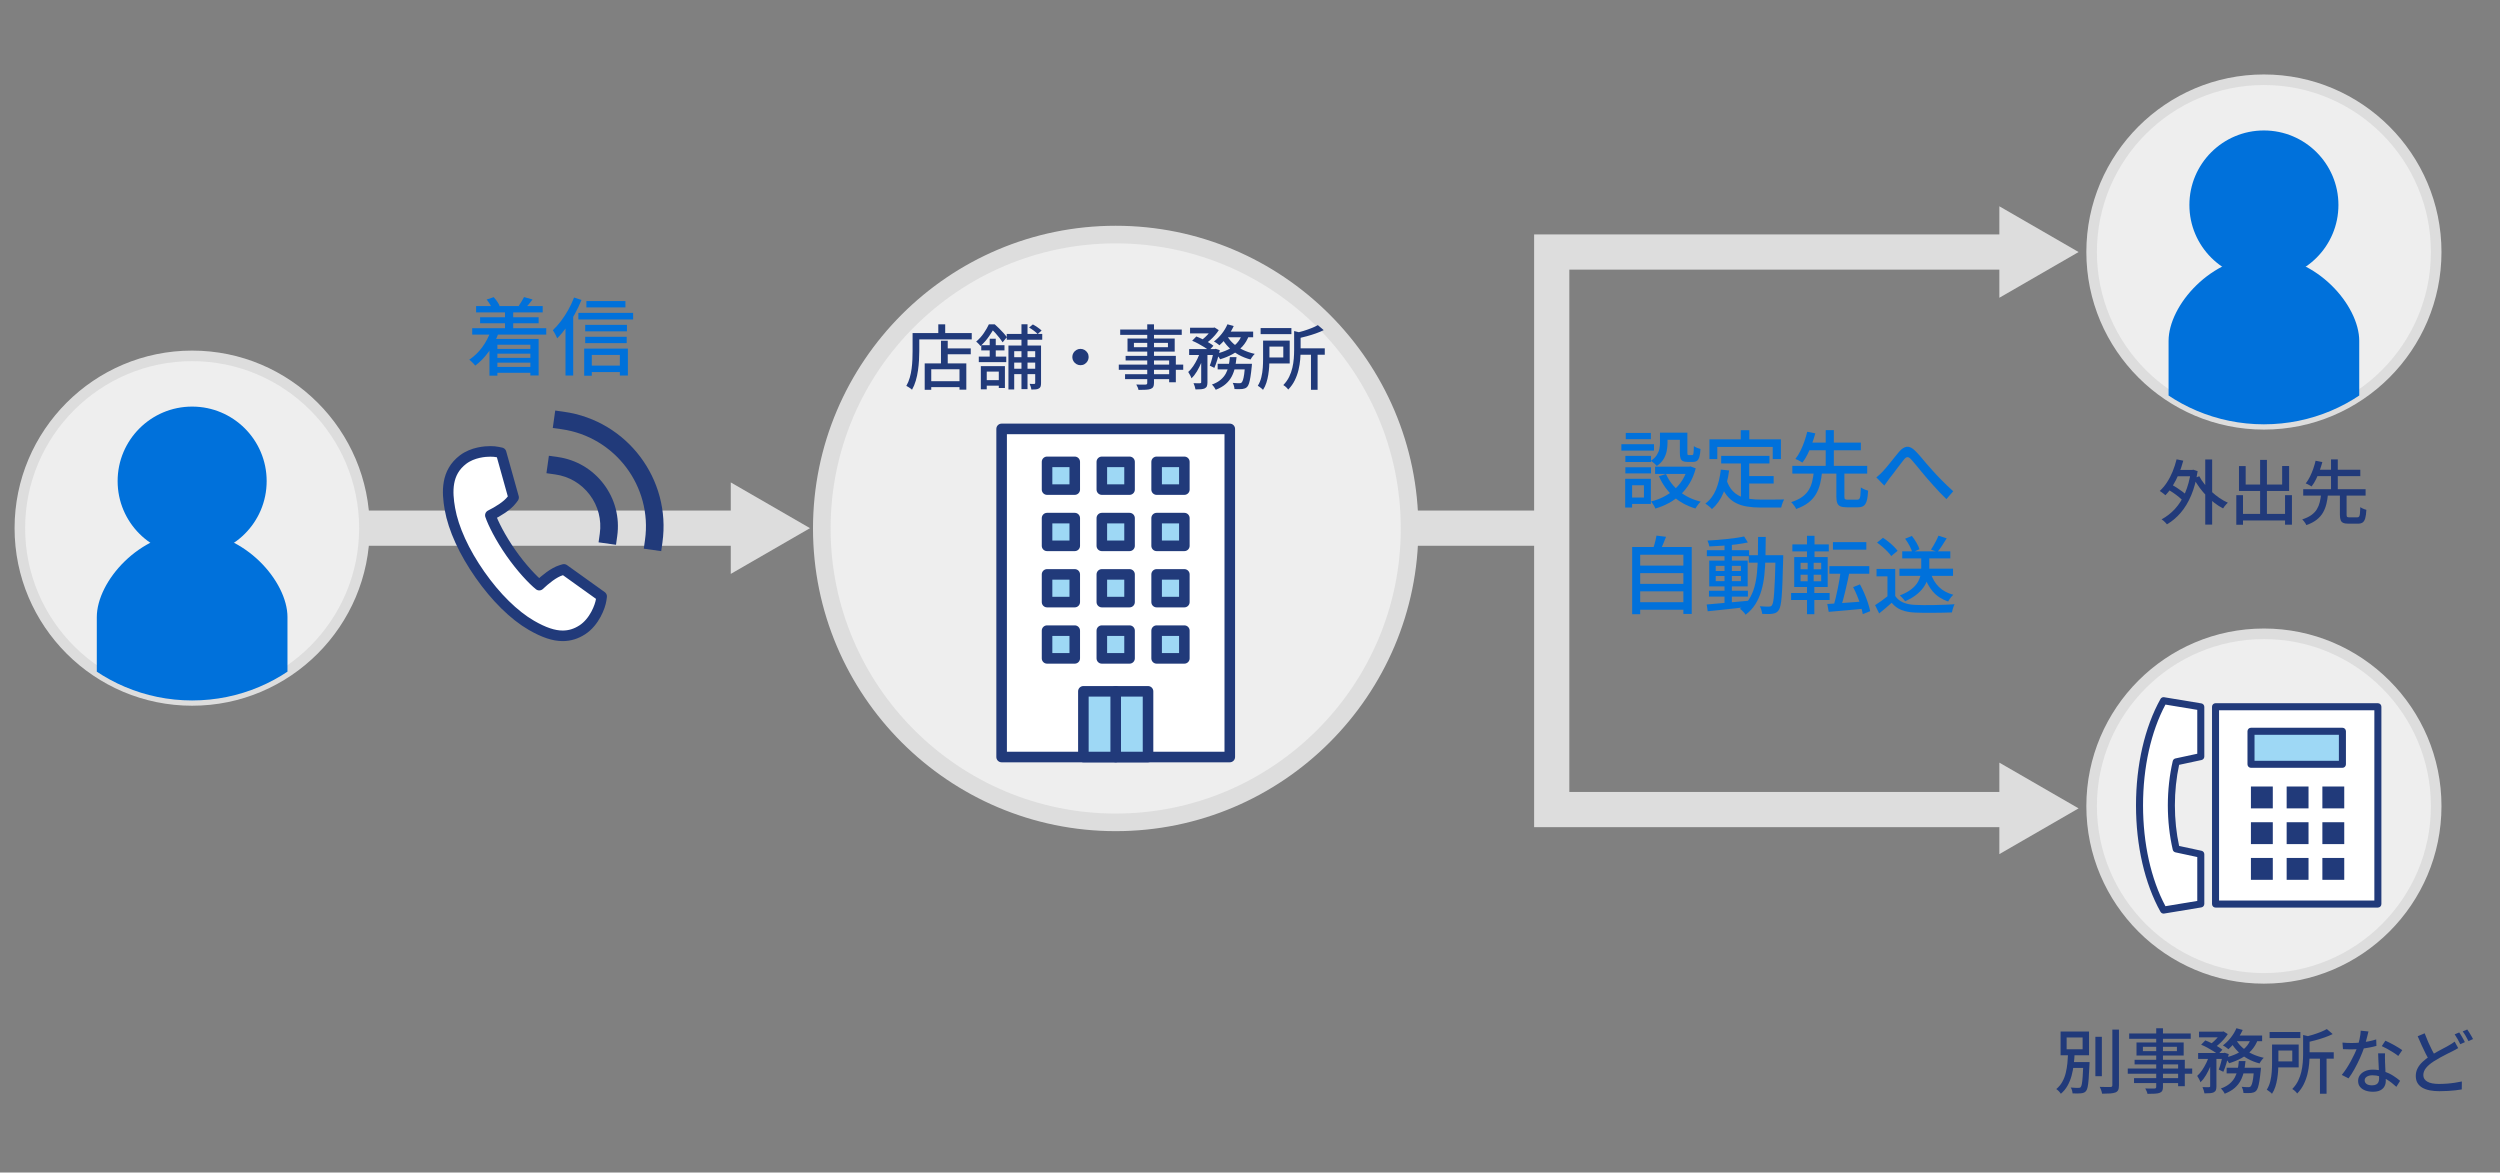 <?xml version="1.0" encoding="UTF-8"?>
<svg id="_レイヤー_1" data-name="レイヤー_1" xmlns="http://www.w3.org/2000/svg" width="710" height="333.002" version="1.1" xmlns:xlink="http://www.w3.org/1999/xlink" viewBox="0 0 710 333.002">
  <rect x="0" y="0" width="710" height="333.002" fill="#808080" stroke="none"/>
  <!-- Generator: Adobe Illustrator 29.7.1, SVG Export Plug-In . SVG Version: 2.1.1 Build 8)  -->
  <defs>
    <style>
      .st0 {
        fill: #eee;
      }

      .st1 {
        fill: #fff;
      }

      .st2, .st3 {
        fill: none;
      }

      .st4 {
        fill: #9ed8f5;
      }

      .st5 {
        fill: #ddd;
      }

      .st6 {
        fill: #0071db;
      }

      .st7 {
        clip-path: url(#clippath-1);
      }

      .st8 {
        fill: #213a7a;
      }

      .st3 {
        stroke: #213a7a;
        stroke-linecap: round;
        stroke-linejoin: round;
        stroke-width: 3px;
      }

      .st9 {
        clip-path: url(#clippath);
      }

      .st10 {
        fill: #213a7a;
      }

      .st11 {
        fill: #1c1d1d;
      }
    </style>
    <clipPath id="clippath">
      <circle class="st2" cx="54.569" cy="149.997" r="48.929"/>
    </clipPath>
    <clipPath id="clippath-1">
      <circle class="st2" cx="642.951" cy="71.576" r="48.929"/>
    </clipPath>
  </defs>
  <rect class="st5" x="356.863" y="144.997" width="83.83" height="10"/>
  <rect class="st5" x="53.703" y="144.997" width="163.837" height="10"/>
  <polygon class="st5" points="571.503 234.915 435.692 234.915 435.692 66.576 575.317 66.576 575.317 76.576 445.692 76.576 445.692 224.915 571.503 224.915 571.503 234.915"/>
  <g>
    <path class="st6" d="M460.471,126.146h9.264v1.824h-9.264v-1.824ZM461.551,135.986h1.968v8.16h-1.968v-8.16ZM461.599,129.458h7.296v1.752h-7.296v-1.752ZM461.599,132.698h7.296v1.752h-7.296v-1.752ZM461.719,122.954h7.128v1.776h-7.128v-1.776ZM462.654,135.986h6.192v7.128h-6.192v-1.824h4.225v-3.48h-4.225v-1.824ZM471.439,122.882h2.136v2.928c0,.72-.076,1.476-.228,2.268-.152.792-.448,1.556-.888,2.292-.44.736-1.085,1.392-1.933,1.968-.096-.144-.248-.312-.456-.504s-.424-.38-.647-.564c-.225-.184-.416-.316-.576-.396.752-.512,1.312-1.056,1.68-1.632.368-.576.612-1.16.732-1.752.12-.591.18-1.167.18-1.728v-2.88ZM479.286,132.53h.433l.384-.072,1.488.552c-.416,1.584-.992,2.997-1.729,4.236-.735,1.24-1.604,2.324-2.604,3.252-1,.928-2.101,1.716-3.3,2.364-1.2.648-2.48,1.172-3.841,1.572-.063-.208-.168-.436-.312-.684s-.296-.492-.456-.732c-.16-.24-.312-.44-.456-.6,1.232-.304,2.4-.732,3.504-1.284,1.104-.552,2.112-1.224,3.024-2.016s1.695-1.708,2.352-2.748,1.16-2.2,1.512-3.48v-.36ZM470.047,132.53h10.128v2.064h-10.128v-2.064ZM473.143,134.618c.832,1.904,2.096,3.544,3.792,4.92,1.695,1.376,3.712,2.352,6.048,2.928-.16.144-.336.336-.527.576-.192.24-.372.48-.54.72-.168.24-.309.456-.421.648-2.432-.72-4.516-1.86-6.252-3.42-1.735-1.56-3.107-3.476-4.115-5.748l2.016-.624ZM472.303,122.882h5.904v2.016h-5.904v-2.016ZM477.079,122.882h2.136v5.688c0,.288.023.472.071.552.049.08.16.12.337.12h.936c.128,0,.224-.056.288-.168.063-.111.111-.352.144-.72.032-.368.057-.92.072-1.656.208.176.5.336.876.48.376.144.708.256.996.336-.048.96-.152,1.708-.312,2.244-.16.537-.385.908-.673,1.116-.287.208-.672.312-1.151.312h-1.561c-.544,0-.976-.076-1.296-.228-.32-.152-.544-.416-.672-.792s-.191-.9-.191-1.572v-5.712Z"/>
    <path class="st6" d="M488.719,133.37l2.352.24c-.32,2.432-.872,4.572-1.655,6.42-.784,1.848-1.856,3.364-3.217,4.548-.111-.144-.284-.316-.516-.516-.232-.2-.472-.396-.72-.588-.248-.192-.46-.344-.637-.456,1.328-.992,2.332-2.316,3.013-3.972.68-1.656,1.14-3.548,1.38-5.676ZM485.479,124.778h20.304v5.592h-2.327v-3.432h-15.744v3.432h-2.232v-5.592ZM490.375,136.418c.399,1.168.92,2.116,1.56,2.844s1.38,1.28,2.22,1.656,1.765.632,2.772.768c1.008.136,2.088.204,3.24.204h2.363c.521,0,1.048-.004,1.584-.012.536-.008,1.032-.012,1.488-.012s.82-.008,1.092-.024c-.112.176-.224.404-.336.684s-.212.564-.3.852-.156.544-.204.768h-5.808c-1.408,0-2.704-.096-3.889-.288-1.184-.192-2.256-.536-3.216-1.032-.96-.496-1.808-1.208-2.544-2.136-.736-.928-1.36-2.128-1.872-3.6l1.849-.672ZM488.815,129.458h13.704v2.16h-13.704v-2.16ZM494.383,122.186h2.424v4.08h-2.424v-4.08ZM494.431,130.658h2.352v11.904l-2.352-.312v-11.592ZM495.631,135.194h8.088v2.136h-8.088v-2.136Z"/>
    <path class="st6" d="M515.118,133.994h2.353c-.112,1.184-.296,2.304-.552,3.36-.257,1.056-.645,2.036-1.164,2.94-.521.904-1.232,1.712-2.137,2.424-.903.712-2.075,1.324-3.516,1.836-.08-.208-.2-.429-.36-.66-.16-.232-.332-.468-.516-.708-.184-.24-.364-.432-.54-.576,1.296-.416,2.344-.916,3.145-1.5.8-.584,1.419-1.244,1.859-1.98.44-.736.764-1.532.973-2.388.207-.856.359-1.772.455-2.748ZM509.023,132.314h21.264v2.184h-21.264v-2.184ZM513.247,122.618l2.304.456c-.256.928-.564,1.896-.924,2.904-.36,1.008-.769,1.984-1.225,2.928-.456.944-.964,1.769-1.523,2.472-.177-.112-.385-.236-.624-.372-.24-.136-.48-.264-.721-.384-.239-.12-.455-.212-.647-.276.544-.688,1.032-1.472,1.464-2.352s.808-1.788,1.128-2.724.576-1.82.769-2.652ZM512.983,125.69h15.504v2.184h-15.504v-2.184ZM518.503,122.162h2.304v10.824h-2.304v-10.824ZM521.526,133.946h2.28v7.08c0,.384.06.628.18.732.12.104.396.156.828.156h2.616c.271,0,.479-.084.624-.252.144-.168.244-.496.3-.984.056-.488.1-1.236.132-2.244.16.128.364.252.612.372.248.12.504.228.768.324.265.096.492.168.685.216-.064,1.248-.196,2.212-.396,2.892-.2.68-.496,1.156-.888,1.428-.393.272-.94.408-1.644.408h-3.12c-.801,0-1.412-.092-1.836-.276-.425-.184-.721-.5-.889-.948s-.252-1.056-.252-1.824v-7.08Z"/>
    <path class="st6" d="M532.879,135.578c.319-.256.624-.516.912-.78.288-.264.6-.572.936-.924.304-.32.645-.704,1.021-1.152.375-.448.771-.932,1.188-1.452s.828-1.036,1.236-1.548.796-.984,1.164-1.416c.752-.88,1.491-1.356,2.22-1.428.728-.072,1.508.308,2.34,1.14.512.496,1.048,1.076,1.608,1.74.56.664,1.119,1.329,1.68,1.992.561.664,1.088,1.26,1.584,1.788.368.416.78.868,1.236,1.356.456.488.943.992,1.464,1.512.52.521,1.052,1.044,1.596,1.572s1.096,1.04,1.656,1.536l-1.944,2.232c-.592-.56-1.212-1.18-1.859-1.86-.648-.68-1.28-1.372-1.896-2.076s-1.196-1.36-1.74-1.968c-.512-.592-1.04-1.22-1.584-1.884-.544-.664-1.063-1.296-1.56-1.896s-.936-1.116-1.32-1.548c-.304-.336-.572-.548-.804-.636-.232-.088-.452-.072-.66.048-.208.12-.44.34-.695.66-.257.336-.561.729-.912,1.176-.353.448-.717.924-1.093,1.428s-.74.988-1.092,1.452c-.352.464-.672.872-.96,1.224-.256.352-.512.712-.768,1.08-.257.369-.488.688-.696.96l-2.256-2.328Z"/>
    <path class="st6" d="M463.531,155.354h16.92v19.008h-2.376v-16.824h-12.265v16.896h-2.279v-19.08ZM465.067,160.634h13.561v2.136h-13.561v-2.136ZM465.067,165.818h13.561v2.112h-13.561v-2.112ZM465.067,171.026h13.561v2.137h-13.561v-2.137ZM470.442,152.114l2.713.336c-.288.736-.585,1.472-.889,2.208s-.592,1.376-.864,1.92l-2.04-.384c.145-.399.284-.836.421-1.308.136-.472.264-.952.384-1.44.12-.488.212-.932.275-1.332Z"/>
    <path class="st6" d="M484.699,171.674c.976-.096,2.107-.196,3.396-.3,1.288-.104,2.652-.225,4.092-.36,1.44-.136,2.872-.268,4.296-.396l.024,1.728c-1.36.16-2.732.315-4.116.468s-2.708.296-3.972.433c-1.265.136-2.408.252-3.433.348l-.287-1.92ZM484.747,156.266h12v1.704h-12v-1.704ZM495.331,152.354l1.056,1.704c-.976.208-2.084.392-3.324.552-1.24.16-2.52.284-3.84.372-1.32.088-2.58.156-3.78.204-.032-.24-.1-.52-.203-.84-.104-.32-.213-.592-.324-.816.896-.048,1.819-.111,2.771-.192.952-.08,1.893-.168,2.82-.264.928-.096,1.804-.204,2.628-.324s1.556-.252,2.196-.396ZM485.347,167.762h11.064v1.68h-11.064v-1.68ZM485.419,159.218h10.92v7.32h-10.92v-7.32ZM487.267,160.706v1.464h7.152v-1.464h-7.152ZM487.267,163.586v1.464h7.152v-1.464h-7.152ZM489.763,154.298h2.088v17.472h-2.088v-17.472ZM499.291,152.498h2.184c-.016,1.968-.044,3.856-.084,5.664s-.144,3.516-.312,5.124c-.168,1.608-.456,3.108-.864,4.5-.408,1.392-.969,2.655-1.68,3.792-.713,1.136-1.637,2.136-2.772,3-.112-.177-.26-.372-.444-.589-.184-.216-.38-.42-.588-.611-.208-.192-.407-.345-.6-.456,1.071-.784,1.936-1.692,2.592-2.725.656-1.031,1.164-2.184,1.524-3.456.359-1.272.607-2.656.744-4.152.136-1.496.22-3.084.252-4.764.031-1.68.048-3.456.048-5.328ZM496.65,157.682h8.496v2.112h-8.496v-2.112ZM504.259,157.682h2.184c0,.288-.004.512-.012.672-.008.16-.012.296-.012.408-.064,2.496-.128,4.612-.192,6.348-.063,1.736-.14,3.156-.228,4.261-.088,1.104-.2,1.96-.336,2.567-.137.608-.301,1.048-.492,1.32-.24.352-.5.6-.78.744-.28.144-.604.24-.972.288-.353.063-.792.096-1.32.096s-1.072-.017-1.632-.048c-.032-.305-.108-.664-.228-1.08-.12-.416-.269-.776-.444-1.08.56.048,1.071.076,1.536.084.464.008.815.012,1.056.012.192,0,.352-.023.48-.071.128-.049.247-.152.359-.312.145-.176.268-.544.372-1.104.104-.561.192-1.372.264-2.437.072-1.063.145-2.428.217-4.092.071-1.664.132-3.688.18-6.072v-.504Z"/>
    <path class="st6" d="M508.675,168.411h10.944v1.991h-10.944v-1.991ZM509.035,154.61h10.344v1.992h-10.344v-1.992ZM509.563,158.21h9.504v8.496h-9.504v-8.496ZM511.362,159.842v1.824h5.856v-1.824h-5.856ZM511.362,163.226v1.848h5.856v-1.848h-5.856ZM513.187,152.162h2.137v6.816h-2.137v-6.816ZM513.379,158.954h1.704v6.864h.191v8.616h-2.088v-8.616h.192v-6.864ZM518.947,171.53c.879-.048,1.899-.111,3.06-.191s2.392-.168,3.696-.265c1.304-.096,2.611-.191,3.924-.287l.023,2.04c-1.216.127-2.439.247-3.672.359s-2.412.216-3.54.312c-1.128.096-2.156.184-3.084.264l-.407-2.232ZM519.547,160.778h11.328v2.16h-11.328v-2.16ZM520.555,153.962h9.48v2.136h-9.48v-2.136ZM522.787,161.954l2.472.456c-.16.832-.34,1.696-.54,2.592-.2.896-.404,1.788-.612,2.676-.208.888-.42,1.732-.636,2.532s-.428,1.52-.636,2.16l-2.04-.48c.191-.64.384-1.376.576-2.208.191-.832.38-1.695.563-2.592.184-.896.352-1.784.504-2.664.152-.879.268-1.704.349-2.472ZM526.291,166.73l1.943-.768c.433.8.844,1.653,1.236,2.556.392.904.732,1.797,1.021,2.676.287.881.504,1.672.647,2.376l-2.112.841c-.111-.705-.304-1.5-.575-2.389-.272-.888-.597-1.792-.973-2.712s-.771-1.779-1.188-2.58Z"/>
    <path class="st6" d="M538.243,169.25c.543.832,1.3,1.452,2.268,1.859.968.408,2.116.637,3.444.685.688.032,1.504.052,2.447.06.944.009,1.944,0,3-.023,1.057-.024,2.08-.052,3.072-.084s1.864-.08,2.616-.145c-.096.177-.192.404-.288.685-.096.279-.184.563-.264.852s-.145.552-.192.792c-.688.032-1.484.056-2.388.072-.904.016-1.84.027-2.809.036-.968.008-1.907.008-2.819,0-.912-.009-1.713-.028-2.4-.061-1.521-.063-2.82-.308-3.899-.731-1.08-.425-2.013-1.108-2.797-2.053-.544.496-1.107.992-1.691,1.488s-1.204,1.008-1.86,1.536l-1.151-2.352c.56-.353,1.163-.76,1.812-1.225.648-.464,1.26-.928,1.836-1.392h2.064ZM538.243,161.57v8.664h-2.208v-6.552h-3.097v-2.112h5.305ZM533.083,154.106l1.68-1.368c.512.32,1.036.696,1.572,1.128.536.432,1.032.872,1.488,1.32.455.448.819.864,1.092,1.248l-1.8,1.488c-.257-.384-.604-.804-1.045-1.26-.439-.456-.92-.908-1.439-1.356-.521-.448-1.036-.848-1.548-1.2ZM539.442,161.498h15.217v2.04h-15.217v-2.04ZM545.635,157.538h2.28v3.72c0,.752-.084,1.548-.252,2.388s-.492,1.68-.973,2.52c-.479.84-1.172,1.653-2.075,2.436-.904.784-2.093,1.504-3.564,2.16-.096-.16-.232-.34-.408-.54s-.359-.404-.552-.612c-.192-.207-.376-.375-.552-.504,1.407-.544,2.523-1.147,3.348-1.812s1.432-1.353,1.824-2.064c.392-.712.644-1.408.756-2.088.111-.68.168-1.316.168-1.908v-3.696ZM540.234,156.578h13.656v2.016h-13.656v-2.016ZM541.051,153.002l1.92-.792c.464.576.9,1.216,1.308,1.92.408.704.692,1.32.853,1.848l-2.04.912c-.144-.544-.408-1.18-.792-1.908-.384-.728-.8-1.388-1.248-1.98ZM548.371,162.89c.479,1.52,1.243,2.792,2.292,3.816,1.048,1.024,2.403,1.76,4.067,2.208-.176.16-.355.352-.54.575-.184.225-.355.453-.516.685-.16.232-.296.452-.408.66-1.775-.608-3.216-1.544-4.319-2.809-1.104-1.264-1.937-2.84-2.496-4.728l1.92-.408ZM550.531,152.138l2.327.744c-.416.688-.855,1.384-1.319,2.088-.465.705-.896,1.296-1.296,1.776l-1.849-.648c.24-.368.496-.78.769-1.236.271-.456.527-.924.768-1.404s.44-.92.601-1.32Z"/>
  </g>
  <g>
    <path class="st8" d="M587.345,299.135h1.859c-.053,1.054-.143,2.12-.27,3.2s-.327,2.127-.6,3.14c-.273,1.014-.654,1.96-1.141,2.84s-1.123,1.653-1.91,2.32c-.146-.24-.343-.487-.59-.74s-.483-.453-.71-.6c.707-.587,1.276-1.271,1.71-2.05.434-.78.76-1.623.98-2.53.22-.906.376-1.837.47-2.79.093-.953.16-1.883.2-2.79ZM585.204,292.955h8.08v6.739h-8.08v-6.739ZM586.925,294.635v3.36h4.54v-3.36h-4.54ZM587.824,301.635h4.66v1.66h-4.66v-1.66ZM591.685,301.635h1.74v.45c0,.113-.007.21-.021.29-.066,1.64-.14,2.97-.22,3.99-.08,1.02-.177,1.797-.29,2.329-.113.533-.264.914-.45,1.141s-.387.383-.6.47c-.214.087-.474.15-.78.19-.267.04-.623.06-1.07.06-.446,0-.909-.014-1.39-.04-.014-.253-.063-.537-.15-.85-.087-.313-.21-.584-.369-.811.466.054.899.083,1.3.09.399.007.687.011.859.011.16,0,.294-.014.4-.04s.2-.087.28-.181c.133-.146.243-.456.33-.93.086-.473.163-1.183.229-2.13.066-.946.133-2.193.2-3.74v-.3ZM595.085,294.455h1.84v11.18h-1.84v-11.18ZM599.904,292.415h1.88v15.779c0,.614-.073,1.07-.22,1.37-.146.301-.4.53-.76.69-.374.146-.87.243-1.49.29s-1.39.07-2.31.07c-.027-.174-.077-.377-.15-.61s-.153-.47-.24-.71-.184-.446-.29-.62c.693.027,1.327.04,1.9.04h1.16c.187-.013.319-.057.399-.13s.12-.203.12-.391v-15.779Z"/>
    <path class="st8" d="M604.284,303.455h18.301v1.479h-18.301v-1.479ZM604.685,293.496h17.479v1.52h-17.479v-1.52ZM606.065,306.195h13.521v1.4h-13.521v-1.4ZM606.225,300.975h14.26v7.5h-1.899v-6.18h-12.36v-1.32ZM606.765,296.055h13.399v3.72h-13.399v-3.72ZM608.585,297.295v1.22h9.659v-1.22h-9.659ZM612.364,292.036h1.92v16.62c0,.506-.073.886-.22,1.14-.146.253-.394.446-.74.58-.347.12-.793.196-1.34.229s-1.247.051-2.1.051c-.04-.228-.124-.487-.25-.78-.127-.294-.257-.547-.391-.76.373.013.74.022,1.101.029.359.007.68.007.96,0s.473-.01.58-.01c.187-.014.312-.054.38-.12.066-.066.1-.193.1-.38v-16.6Z"/>
    <path class="st8" d="M627.465,299.616l1.26.479c-.254.88-.573,1.783-.96,2.71s-.817,1.787-1.29,2.58c-.474.794-.99,1.45-1.55,1.97-.08-.267-.214-.569-.4-.91-.187-.34-.36-.636-.52-.89.493-.439.96-.983,1.399-1.63.44-.646.84-1.343,1.2-2.09s.646-1.486.86-2.22ZM624.265,299.055h7.5v1.68h-7.5v-1.68ZM624.525,292.996h6.7v1.6h-6.7v-1.6ZM625.125,296.695l1.18-1.22c.56.214,1.143.47,1.75.771.606.3,1.187.613,1.74.939.553.327,1.01.637,1.369.931l-1.26,1.359c-.333-.293-.77-.609-1.31-.95-.54-.34-1.113-.673-1.72-1-.607-.326-1.19-.603-1.75-.83ZM627.685,299.735h1.78v8.761c0,.439-.051.796-.15,1.069s-.304.49-.61.65c-.279.133-.637.217-1.069.25-.434.033-.957.05-1.57.05-.04-.253-.113-.55-.22-.89-.107-.34-.22-.637-.34-.891.413.014.793.023,1.14.03s.587.004.72-.01c.12-.014.203-.037.25-.07s.07-.109.07-.229v-8.721ZM630.765,292.996h.42l.3-.08,1.2.76c-.294.467-.653.947-1.08,1.44s-.88.953-1.36,1.38c-.479.427-.96.8-1.439,1.12-.16-.147-.363-.307-.61-.48-.247-.173-.463-.32-.649-.44.426-.293.846-.633,1.26-1.02.413-.387.793-.786,1.14-1.2.347-.413.62-.793.82-1.14v-.34ZM631.284,299.055h.261l.26-.08,1.16.38c-.188.88-.417,1.777-.69,2.69s-.557,1.696-.85,2.35l-1.3-.64c.227-.561.446-1.25.659-2.07.214-.819.38-1.597.5-2.33v-.3ZM635.824,301.335h1.9c-.094,1.026-.24,2-.44,2.92-.199.92-.507,1.776-.92,2.57-.413.793-.983,1.51-1.71,2.149-.727.641-1.67,1.187-2.83,1.641-.106-.228-.267-.487-.479-.78-.214-.294-.42-.527-.62-.7,1.04-.373,1.877-.833,2.51-1.38s1.127-1.153,1.48-1.82c.353-.666.609-1.387.77-2.16.16-.772.273-1.586.34-2.439ZM635.145,292.015l1.78.5c-.32.707-.7,1.394-1.141,2.061-.439.666-.909,1.29-1.409,1.869-.5.58-1.004,1.091-1.511,1.53-.12-.106-.273-.229-.46-.37-.187-.14-.377-.272-.569-.399-.194-.127-.37-.23-.53-.311.786-.586,1.523-1.31,2.21-2.17.687-.859,1.229-1.763,1.63-2.71ZM639.284,294.875l1.98.3c-.453,1.227-1.077,2.273-1.87,3.14-.793.867-1.724,1.594-2.79,2.181s-2.247,1.073-3.54,1.46c-.066-.134-.17-.3-.31-.5-.141-.2-.287-.396-.44-.59s-.297-.351-.43-.471c1.24-.293,2.356-.677,3.35-1.149.993-.474,1.837-1.073,2.53-1.801.693-.727,1.2-1.583,1.52-2.569ZM632.364,303.235h8.44v1.601h-8.44v-1.601ZM635.065,295.335c.467.827,1.087,1.577,1.86,2.25.772.673,1.67,1.25,2.689,1.729,1.021.48,2.117.848,3.29,1.101-.133.12-.276.273-.43.46s-.297.38-.43.58c-.134.2-.247.387-.341.56-1.227-.32-2.359-.77-3.399-1.35s-1.967-1.276-2.78-2.09-1.493-1.721-2.04-2.721l1.58-.52ZM634.864,294.095h7.58v1.6h-8.34l.76-1.6ZM640.185,303.235h1.92c-.026.388-.047.647-.06.78-.12,1.2-.244,2.19-.37,2.97-.127.78-.264,1.391-.41,1.83-.147.44-.32.767-.521.98-.199.2-.406.34-.619.42-.214.08-.461.14-.74.18-.24.026-.557.04-.95.04s-.823-.007-1.29-.02c-.014-.268-.066-.567-.16-.9s-.207-.62-.34-.859c.4.039.77.066,1.11.079.34.014.59.021.75.021.159,0,.29-.014.39-.04s.196-.087.29-.18c.133-.134.26-.384.38-.75.12-.367.23-.896.33-1.591.1-.692.196-1.586.29-2.68v-.28Z"/>
    <path class="st8" d="M645.265,296.656h1.8v5.279c0,.641-.023,1.34-.07,2.101-.047.76-.133,1.533-.26,2.319-.127.787-.307,1.547-.54,2.28s-.55,1.4-.95,2c-.094-.12-.233-.253-.42-.4-.187-.146-.377-.29-.57-.43s-.356-.25-.489-.33c.453-.72.786-1.52,1-2.399.213-.881.35-1.767.409-2.66.061-.894.091-1.727.091-2.5v-5.26ZM644.565,293.095h8.74v1.72h-8.74v-1.72ZM646.305,296.656h6.52v6.479h-6.52v-1.7h4.699v-3.08h-4.699v-1.699ZM654.084,293.935l2.301.561c-.014.16-.167.267-.461.319v4.561c0,.813-.039,1.7-.119,2.66s-.24,1.943-.48,2.949c-.24,1.007-.594,1.987-1.06,2.94-.467.953-1.087,1.83-1.86,2.63-.08-.134-.203-.287-.37-.46-.167-.174-.344-.333-.53-.479-.187-.147-.354-.261-.5-.341.707-.72,1.264-1.5,1.67-2.34.407-.84.711-1.696.91-2.569.2-.874.333-1.737.4-2.591.066-.853.1-1.659.1-2.42v-5.42ZM660.824,292.255l1.66,1.42c-.667.333-1.417.646-2.25.94-.834.293-1.69.56-2.57.8s-1.733.453-2.56.64c-.054-.213-.144-.47-.271-.77-.127-.301-.257-.551-.39-.75.773-.187,1.557-.403,2.35-.65.794-.246,1.54-.51,2.24-.79s1.297-.56,1.79-.84ZM654.805,298.835h7.979v1.82h-7.979v-1.82ZM658.864,300.055h1.88v10.561h-1.88v-10.561Z"/>
    <path class="st8" d="M672.645,292.935c-.08.334-.184.754-.311,1.26-.127.508-.267,1.04-.42,1.601-.153.56-.31,1.1-.47,1.62-.32.96-.72,1.977-1.2,3.05-.479,1.073-1,2.117-1.56,3.13-.561,1.014-1.127,1.9-1.7,2.66l-1.92-.98c.453-.546.899-1.156,1.34-1.83.44-.673.856-1.373,1.25-2.1s.75-1.433,1.07-2.12c.319-.687.58-1.316.779-1.89.227-.667.434-1.42.62-2.26.187-.841.293-1.627.32-2.36l2.2.22ZM665.265,296.095c.399.04.823.07,1.27.09.446.021.87.03,1.271.03.772,0,1.562-.036,2.37-.11.806-.073,1.606-.187,2.399-.34s1.55-.343,2.271-.57l.06,1.841c-.613.173-1.313.333-2.1.479-.787.147-1.607.267-2.46.36-.854.093-1.7.14-2.54.14-.374,0-.768-.007-1.181-.02-.413-.014-.819-.027-1.22-.04l-.14-1.86ZM677.345,299.135c-.014.413-.021.807-.021,1.18,0,.374.007.761.021,1.16.013.307.029.704.05,1.19.02.486.043,1.003.069,1.55.027.547.051,1.066.07,1.56.021.494.03.894.03,1.2,0,.561-.124,1.073-.37,1.54-.247.467-.637.84-1.17,1.12s-1.24.42-2.12.42c-.773,0-1.477-.113-2.11-.34-.633-.227-1.14-.567-1.52-1.021s-.57-1.026-.57-1.72c0-.626.177-1.18.53-1.66.354-.479.843-.856,1.47-1.13.627-.272,1.354-.41,2.181-.41,1.146,0,2.199.164,3.159.49.96.327,1.823.733,2.591,1.22.767.487,1.43.978,1.989,1.471l-1.06,1.7c-.387-.347-.813-.711-1.28-1.091s-.983-.732-1.55-1.06c-.567-.326-1.18-.597-1.84-.811-.66-.213-1.363-.319-2.11-.319-.667,0-1.203.133-1.609.399-.407.268-.61.607-.61,1.021,0,.427.177.773.53,1.04.353.267.869.399,1.55.399.507,0,.91-.083,1.21-.25.3-.166.51-.396.63-.689s.18-.62.18-.98c0-.347-.01-.812-.029-1.399-.021-.587-.047-1.221-.08-1.9-.034-.68-.067-1.363-.101-2.05s-.057-1.297-.069-1.83h1.96ZM681.105,299.895c-.374-.307-.84-.637-1.4-.989-.56-.354-1.133-.693-1.72-1.021-.587-.326-1.106-.59-1.56-.79l1.02-1.54c.36.16.767.354,1.22.58s.907.467,1.36.72c.453.254.873.504,1.26.75.387.247.707.457.96.63l-1.14,1.66Z"/>
    <path class="st8" d="M698.125,297.656c-.254.159-.523.316-.811.47s-.59.31-.91.47c-.439.214-.949.467-1.529.76-.58.294-1.193.617-1.84.971-.647.354-1.29.736-1.931,1.149-.88.573-1.58,1.177-2.1,1.811-.521.633-.78,1.316-.78,2.05,0,.787.373,1.399,1.12,1.84.746.44,1.866.66,3.36.66.72,0,1.473-.03,2.26-.09.786-.061,1.547-.146,2.28-.261.732-.112,1.373-.229,1.92-.35l-.021,2.26c-.52.094-1.113.177-1.78.25-.666.073-1.383.134-2.149.181-.767.046-1.577.069-2.43.069-.961,0-1.851-.076-2.671-.229-.819-.153-1.529-.4-2.13-.74-.6-.34-1.066-.783-1.399-1.33-.334-.547-.5-1.22-.5-2.02,0-.787.166-1.507.5-2.16.333-.653.8-1.264,1.399-1.83.601-.566,1.293-1.11,2.08-1.63.667-.44,1.337-.847,2.01-1.221.674-.373,1.311-.716,1.91-1.029.601-.313,1.106-.59,1.521-.83.333-.187.626-.363.88-.53.253-.166.5-.343.74-.53l1,1.841ZM688.605,293.455c.32.866.66,1.71,1.021,2.529.359.82.723,1.584,1.09,2.29.366.707.703,1.334,1.01,1.881l-1.76,1.039c-.347-.572-.71-1.236-1.09-1.989s-.761-1.55-1.141-2.391c-.38-.84-.75-1.68-1.109-2.52l1.979-.84ZM698.425,293.215c.173.24.356.526.55.86.193.333.387.666.58,1,.193.333.35.633.47.899l-1.3.58c-.2-.413-.45-.887-.75-1.42s-.583-.993-.85-1.38l1.3-.54ZM700.705,292.375c.173.24.362.526.569.859.207.334.407.667.601,1,.192.334.35.62.47.86l-1.3.58c-.214-.44-.471-.917-.771-1.43-.3-.514-.59-.957-.87-1.33l1.301-.54Z"/>
  </g>
  <g>
    <g>
      <circle class="st0" cx="54.569" cy="149.997" r="48.929"/>
      <path class="st5" d="M54.568,200.425c-27.807,0-50.429-22.622-50.429-50.428,0-27.807,22.622-50.429,50.429-50.429s50.429,22.623,50.429,50.429c0,27.806-22.622,50.428-50.429,50.428ZM54.568,102.568c-26.152,0-47.429,21.277-47.429,47.429,0,26.152,21.276,47.428,47.429,47.428s47.429-21.276,47.429-47.428c0-26.152-21.276-47.429-47.429-47.429Z"/>
    </g>
    <g class="st9">
      <g>
        <path class="st6" d="M81.643,175.242c0-10.084-12.122-24.099-27.075-24.099s-27.075,14.014-27.075,24.099v26.565h54.149v-26.565Z"/>
        <circle class="st6" cx="54.569" cy="136.634" r="21.163"/>
      </g>
    </g>
  </g>
  <polygon class="st5" points="230.04 149.997 207.54 162.987 207.54 137.006 230.04 149.997"/>
  <polygon class="st5" points="590.317 71.576 567.817 84.567 567.817 58.586 590.317 71.576"/>
  <polygon class="st5" points="590.317 229.579 567.817 242.569 567.817 216.588 590.317 229.579"/>
  <g>
    <g>
      <circle class="st0" cx="642.951" cy="71.576" r="48.929"/>
      <path class="st5" d="M642.951,122.005c-27.807,0-50.429-22.622-50.429-50.429s22.622-50.429,50.429-50.429,50.429,22.622,50.429,50.429-22.622,50.429-50.429,50.429ZM642.951,24.147c-26.152,0-47.429,21.276-47.429,47.429s21.276,47.429,47.429,47.429,47.429-21.276,47.429-47.429-21.276-47.429-47.429-47.429Z"/>
    </g>
    <g class="st7">
      <g>
        <path class="st6" d="M670.026,96.821c0-10.084-12.122-24.099-27.075-24.099s-27.075,14.014-27.075,24.099v26.565h54.149v-26.565Z"/>
        <circle class="st6" cx="642.951" cy="58.214" r="21.163"/>
      </g>
    </g>
  </g>
  <g>
    <circle class="st0" cx="642.951" cy="228.929" r="48.929"/>
    <path class="st5" d="M642.951,279.357c-27.807,0-50.429-22.622-50.429-50.429s22.622-50.429,50.429-50.429,50.429,22.622,50.429,50.429-22.622,50.429-50.429,50.429ZM642.951,181.499c-26.152,0-47.429,21.276-47.429,47.429s21.276,47.429,47.429,47.429,47.429-21.276,47.429-47.429-21.276-47.429-47.429-47.429Z"/>
  </g>
  <g>
    <g>
      <rect class="st4" x="638.372" y="207.676" width="25.96" height="9.388"/>
      <g>
        <g>
          <path class="st1" d="M625.026,214.868v-14.119l-10.573-1.749c-4.213,7.551-6.828,18.08-6.828,29.731s2.615,22.18,6.828,29.731l10.573-1.749v-14.119l-6.991-1.505c-.893-3.84-1.37-8.058-1.37-12.358s.477-8.517,1.37-12.358l6.991-1.505Z"/>
          <path class="st8" d="M614.452,259.462c-.358,0-.694-.192-.873-.513-4.484-8.037-6.954-18.77-6.954-30.219,0-11.448,2.47-22.181,6.954-30.219.205-.368.615-.574,1.036-.499l10.573,1.749c.482.08.837.497.837.986v14.12c0,.471-.329.879-.789.978l-6.366,1.37c-.789,3.621-1.205,7.587-1.205,11.515,0,3.929.416,7.895,1.205,11.516l6.366,1.37c.46.099.789.507.789.978v14.119c0,.489-.354.906-.837.986l-10.573,1.749c-.055.01-.109.014-.163.014ZM614.989,200.102c-4.108,7.676-6.364,17.808-6.364,28.629,0,10.822,2.256,20.954,6.364,28.629l9.036-1.495v-12.463l-6.201-1.335c-.378-.081-.676-.374-.763-.751-.914-3.931-1.396-8.282-1.396-12.585s.482-8.653,1.396-12.584c.087-.377.385-.67.763-.751l6.201-1.335v-12.464l-9.036-1.495ZM625.025,214.869h.01-.01Z"/>
        </g>
        <g>
          <path class="st1" d="M629.213,200.708v56.045h46.105v-56.045h-46.105ZM639.285,207.676h25.96v9.388h-25.96v-9.388Z"/>
          <path class="st10" d="M675.317,257.753h-46.104c-.553,0-1-.447-1-1v-56.045c0-.553.447-1,1-1h46.104c.553,0,1,.447,1,1v56.045c0,.553-.447,1-1,1ZM630.213,255.753h44.104v-54.045h-44.104v54.045ZM665.245,218.064h-25.96c-.553,0-1-.447-1-1v-9.388c0-.553.447-1,1-1h25.96c.553,0,1,.447,1,1v9.388c0,.553-.447,1-1,1ZM640.285,216.064h23.96v-7.388h-23.96v7.388Z"/>
        </g>
      </g>
    </g>
    <rect class="st10" x="639.263" y="243.658" width="6.211" height="6.211"/>
    <rect class="st10" x="639.263" y="233.513" width="6.211" height="6.211"/>
    <rect class="st10" x="639.263" y="223.368" width="6.211" height="6.211"/>
    <rect class="st10" x="649.409" y="243.658" width="6.211" height="6.211"/>
    <rect class="st10" x="649.409" y="233.513" width="6.211" height="6.211"/>
    <rect class="st10" x="649.409" y="223.368" width="6.211" height="6.211"/>
    <rect class="st10" x="659.554" y="243.658" width="6.211" height="6.211"/>
    <rect class="st10" x="659.554" y="233.513" width="6.211" height="6.211"/>
    <rect class="st10" x="659.554" y="223.368" width="6.211" height="6.211"/>
  </g>
  <g>
    <path class="st8" d="M618.151,130.45l1.899.38c-.347,1.32-.776,2.587-1.29,3.8-.514,1.214-1.087,2.33-1.72,3.35-.634,1.02-1.323,1.91-2.07,2.67-.106-.106-.257-.236-.45-.39s-.393-.307-.6-.46-.39-.277-.55-.37c.746-.68,1.427-1.487,2.04-2.42s1.149-1.96,1.609-3.08.837-2.28,1.131-3.48ZM622.211,133.47h.34l.34-.08,1.24.42c-.387,2.6-.993,4.88-1.82,6.84-.826,1.96-1.826,3.62-3,4.98-1.173,1.36-2.473,2.453-3.899,3.28-.107-.147-.25-.313-.431-.5-.18-.187-.366-.363-.56-.53-.193-.167-.37-.297-.53-.39,1.427-.76,2.703-1.757,3.83-2.99,1.127-1.233,2.073-2.73,2.84-4.49.767-1.76,1.317-3.8,1.65-6.12v-.42ZM615.531,138.89l.979-1.4c.533.293,1.09.627,1.67,1,.58.374,1.127.753,1.641,1.14.513.387.923.747,1.229,1.08l-1.04,1.58c-.293-.333-.689-.707-1.189-1.12-.5-.413-1.04-.82-1.62-1.22s-1.137-.753-1.67-1.06ZM617.731,133.47h5v1.78h-5v-1.78ZM624.591,135.25c.413.773.917,1.53,1.51,2.27.594.74,1.247,1.44,1.96,2.1.714.66,1.464,1.26,2.25,1.8.787.54,1.587.99,2.4,1.35-.146.12-.307.277-.48.47-.173.193-.336.39-.489.59s-.284.387-.391.56c-.826-.427-1.64-.947-2.439-1.56s-1.561-1.29-2.28-2.03c-.72-.74-1.387-1.53-2-2.37s-1.153-1.7-1.62-2.58l1.58-.6ZM626.291,130.49h1.96v18.5h-1.96v-18.5Z"/>
    <path class="st8" d="M635.111,140.63h1.899v8.4h-1.899v-8.4ZM635.871,132.37h1.899v5.24h10.36v-5.26h1.98v7.08h-14.24v-7.06ZM636.031,145.95h13.92v1.86h-13.92v-1.86ZM641.871,130.61h1.939v16.46h-1.939v-16.46ZM648.951,140.63h1.959v8.38h-1.959v-8.38Z"/>
    <path class="st8" d="M659.192,140.33h1.96c-.094.987-.247,1.92-.46,2.8-.214.88-.537,1.697-.971,2.45-.433.753-1.026,1.427-1.779,2.02-.754.593-1.73,1.103-2.931,1.53-.066-.173-.166-.356-.3-.55-.133-.193-.276-.39-.43-.59-.153-.2-.304-.36-.45-.48,1.08-.347,1.953-.763,2.62-1.25s1.184-1.037,1.55-1.65c.367-.613.637-1.276.811-1.99.173-.713.3-1.477.38-2.29ZM654.111,138.93h17.72v1.82h-17.72v-1.82ZM657.631,130.85l1.92.38c-.213.773-.47,1.58-.77,2.42-.3.84-.64,1.654-1.021,2.44-.38.787-.803,1.473-1.27,2.06-.146-.093-.32-.196-.521-.31-.199-.113-.399-.22-.6-.32s-.38-.176-.54-.23c.453-.573.86-1.227,1.22-1.96.36-.733.674-1.49.94-2.27.267-.78.479-1.517.64-2.21ZM657.411,133.41h12.92v1.82h-12.92v-1.82ZM662.011,130.47h1.921v9.02h-1.921v-9.02ZM664.531,140.29h1.9v5.9c0,.32.05.523.149.61.101.087.33.13.69.13h2.18c.227,0,.4-.07.52-.21.12-.14.203-.413.25-.82.047-.406.084-1.03.11-1.87.133.107.304.21.51.31.207.1.42.19.641.27.22.08.41.14.569.18-.053,1.04-.163,1.843-.33,2.41-.166.566-.413.963-.739,1.19-.327.227-.784.34-1.37.34h-2.601c-.666,0-1.177-.077-1.529-.23-.354-.153-.601-.417-.74-.79s-.21-.88-.21-1.52v-5.9Z"/>
  </g>
  <g>
    <g>
      <path class="st11" d="M159.387,161.939c-2.12.638-4.556,2.651-6.239,4.241-1.829-1.473-5.033-4.841-8.047-9.146-3.013-4.305-5.082-8.469-5.84-10.692,2.07-1.038,4.794-2.639,6.118-4.413l.481-.645-3.545-12.694-.97-.206c-.576-.122-1.299-.187-2.09-.187-1.411,0-4.991.227-7.752,2.326-4.821,3.665-4.589,9.144-3.726,14.02.991,5.599,4.016,12.225,8.519,18.657,4.503,6.432,9.693,11.542,14.614,14.388,3.52,2.036,6.344,2.984,8.887,2.984,1.972,0,3.79-.553,5.558-1.692,3.469-2.233,5.12-6.704,5.376-8.519l.138-.982-10.712-7.674-.77.232Z"/>
      <path class="st1" d="M159.387,161.939c-2.12.638-4.556,2.651-6.239,4.241-1.829-1.473-5.033-4.841-8.047-9.146-3.013-4.305-5.082-8.469-5.84-10.692,2.07-1.038,4.794-2.639,6.118-4.413l.481-.645-3.545-12.694-.97-.206c-.576-.122-1.299-.187-2.09-.187-1.411,0-4.991.227-7.752,2.326-4.821,3.665-4.589,9.144-3.726,14.02.991,5.599,4.016,12.225,8.519,18.657,4.503,6.432,9.693,11.542,14.614,14.388,3.52,2.036,6.344,2.984,8.887,2.984,1.972,0,3.79-.553,5.558-1.692,3.469-2.233,5.12-6.704,5.376-8.519l.138-.982-10.712-7.674-.77.232Z"/>
      <path class="st3" d="M159.387,161.939c-2.12.638-4.556,2.651-6.239,4.241-1.829-1.473-5.033-4.841-8.047-9.146-3.013-4.305-5.082-8.469-5.84-10.692,2.07-1.038,4.794-2.639,6.118-4.413l.481-.645-3.545-12.694-.97-.206c-.576-.122-1.299-.187-2.09-.187-1.411,0-4.991.227-7.752,2.326-4.821,3.665-4.589,9.144-3.726,14.02.991,5.599,4.016,12.225,8.519,18.657,4.503,6.432,9.693,11.542,14.614,14.388,3.52,2.036,6.344,2.984,8.887,2.984,1.972,0,3.79-.553,5.558-1.692,3.469-2.233,5.12-6.704,5.376-8.519l.138-.982-10.712-7.674-.77.232Z"/>
    </g>
    <path class="st8" d="M174.943,154.719l-4.952-.695.348-2.476c.552-3.938-.462-7.855-2.856-11.03-2.394-3.175-5.881-5.228-9.818-5.781l-2.476-.347.695-4.952,2.476.348c5.261.738,9.919,3.48,13.117,7.722s4.553,9.475,3.814,14.735l-.347,2.476Z"/>
    <path class="st8" d="M187.785,156.52l-4.952-.695.348-2.476c2.134-15.21-8.505-29.321-23.715-31.455l-2.476-.347.695-4.952,2.476.348c17.94,2.517,30.489,19.16,27.972,37.1l-.347,2.476Z"/>
  </g>
  <g>
    <path class="st6" d="M139.341,94.042l2.256.528c-.704,1.936-1.632,3.7-2.783,5.292-1.152,1.592-2.433,2.916-3.841,3.972-.111-.16-.271-.344-.479-.552-.208-.208-.42-.42-.636-.636-.217-.216-.412-.38-.588-.492,1.375-.912,2.588-2.072,3.636-3.48,1.048-1.408,1.859-2.952,2.436-4.632ZM134.11,93.202h21.023v1.824h-21.023v-1.824ZM135.213,86.914h18.912v1.8h-18.912v-1.8ZM136.341,90.106h16.632v1.704h-16.632v-1.704ZM138.213,85.066l1.992-.672c.352.369.68.776.984,1.224.304.448.535.856.695,1.224l-2.088.816c-.144-.368-.368-.796-.672-1.284-.304-.488-.608-.924-.912-1.308ZM139.005,96.249h13.968v10.392h-2.352v-8.736h-9.36v8.784h-2.256v-10.44ZM140.206,104.218h11.568v1.656h-11.568v-1.656ZM140.23,99.106h11.327v1.344h-11.327v-1.344ZM140.23,101.626h11.327v1.368h-11.327v-1.368ZM143.421,88.185h2.328v6.456h-2.328v-6.456ZM148.822,84.37l2.424.672c-.353.464-.704.912-1.056,1.344-.353.432-.672.8-.96,1.104l-1.896-.648c.24-.352.504-.76.792-1.224.288-.464.52-.88.696-1.248Z"/>
    <path class="st6" d="M163.03,84.49l2.111.696c-.544,1.344-1.18,2.685-1.907,4.02-.729,1.336-1.517,2.592-2.364,3.768-.849,1.176-1.729,2.212-2.64,3.108-.064-.192-.168-.432-.312-.72-.144-.288-.296-.576-.456-.864-.16-.288-.312-.528-.456-.72.8-.752,1.572-1.62,2.316-2.604s1.436-2.048,2.076-3.192c.64-1.144,1.184-2.308,1.632-3.492ZM160.606,90.873l2.159-2.136.024.024v17.88h-2.184v-15.768ZM164.254,88.858h15.552v1.872h-15.552v-1.872ZM165.91,99.01h12.408v7.632h-2.28v-5.832h-7.968v5.904h-2.16v-7.704ZM166.198,92.266h11.855v1.824h-11.855v-1.824ZM166.198,95.65h11.784v1.8h-11.784v-1.8ZM166.534,85.497h11.088v1.8h-11.088v-1.8ZM167.086,103.834h10.056v1.824h-10.056v-1.824Z"/>
  </g>
  <g>
    <circle class="st0" cx="316.856" cy="150.082" r="83.465"/>
    <path class="st5" d="M316.856,236.047c-47.401,0-85.965-38.563-85.965-85.965,0-47.401,38.563-85.965,85.965-85.965,47.401,0,85.964,38.563,85.964,85.965,0,47.402-38.563,85.965-85.964,85.965ZM316.856,69.117c-44.644,0-80.965,36.321-80.965,80.965s36.321,80.965,80.965,80.965,80.964-36.321,80.964-80.965-36.32-80.965-80.964-80.965Z"/>
  </g>
  <g>
    <path class="st8" d="M259.175,94.598h1.9v5.12c0,.787-.027,1.653-.08,2.6-.054.947-.15,1.914-.29,2.9s-.347,1.95-.62,2.89c-.273.94-.63,1.797-1.07,2.57-.107-.107-.26-.233-.46-.38-.2-.146-.407-.283-.62-.41-.213-.127-.394-.224-.54-.29.413-.72.74-1.5.98-2.34.24-.84.417-1.703.53-2.59s.187-1.753.22-2.6c.033-.846.05-1.63.05-2.35v-5.12ZM260.115,94.598h15.86v1.8h-15.86v-1.8ZM262.615,103.198h11.82v7.46h-1.94v-5.78h-8.02v5.82h-1.86v-7.5ZM263.615,108.257h9.8v1.68h-9.8v-1.68ZM266.476,92.118h1.96v3.52h-1.96v-3.52ZM267.235,96.777h1.92v7.36h-1.92v-7.36ZM268.135,98.937h7.56v1.68h-7.56v-1.68Z"/>
    <path class="st8" d="M280.836,92.118h1.02v.38h.58v.52c-.4.733-.923,1.573-1.57,2.52-.646.947-1.45,1.86-2.41,2.74-.094-.133-.213-.283-.36-.45-.147-.167-.297-.32-.45-.46-.153-.14-.29-.257-.41-.35.853-.733,1.58-1.543,2.18-2.43.6-.886,1.073-1.71,1.42-2.47ZM277.976,101.277h7.8v1.56h-7.8v-1.56ZM278.556,103.977h6.84v6.22h-1.74v-4.66h-3.42v5.04h-1.68v-6.6ZM278.675,98.038h6.6v1.48h-6.6v-1.48ZM279.195,107.957h5.42v1.58h-5.42v-1.58ZM281.076,96.198h1.72v5.68h-1.72v-5.68ZM281.175,92.118h1.34c.4.347.82.74,1.26,1.18.44.44.85.87,1.23,1.29s.69.81.93,1.17l-1.18,1.46c-.227-.347-.52-.753-.88-1.22s-.747-.93-1.16-1.39-.82-.856-1.22-1.19h-.32v-1.3ZM285.916,94.837h10.08v1.64h-10.08v-1.64ZM286.396,98.138h8.52v1.6h-6.88v10.88h-1.64v-12.48ZM287.155,101.437h7.78v1.54h-7.78v-1.54ZM287.155,104.718h7.78v1.54h-7.78v-1.54ZM290.096,92.098h1.72v18.42h-1.72v-18.42ZM292.255,93.018l1.08-.88c.44.24.896.523,1.37.85.473.327.843.623,1.11.89l-1.12,1c-.253-.293-.613-.613-1.08-.96-.467-.347-.92-.646-1.36-.9ZM293.996,98.138h1.66v10.66c0,.387-.04.703-.12.95-.08.247-.24.437-.48.57-.24.147-.534.237-.88.27s-.773.05-1.28.05c-.014-.227-.07-.497-.17-.81-.1-.313-.204-.583-.31-.81.293.013.566.02.82.02h.5c.173,0,.26-.086.26-.26v-10.64Z"/>
    <path class="st8" d="M306.836,99.078c.44,0,.833.104,1.18.31.346.207.626.483.84.83.213.347.32.74.32,1.18,0,.414-.103.797-.31,1.15-.207.354-.483.637-.83.85-.347.213-.74.32-1.18.32-.414,0-.797-.104-1.15-.31-.354-.207-.637-.487-.85-.84-.213-.353-.32-.736-.32-1.15,0-.44.103-.833.31-1.18.207-.347.486-.627.84-.84.353-.213.736-.32,1.15-.32Z"/>
    <path class="st8" d="M317.735,103.538h18.301v1.48h-18.301v-1.48ZM318.135,93.578h17.48v1.52h-17.48v-1.52ZM319.516,106.277h13.52v1.4h-13.52v-1.4ZM319.676,101.058h14.26v7.5h-1.9v-6.18h-12.359v-1.32ZM320.215,96.138h13.4v3.72h-13.4v-3.72ZM322.036,97.377v1.22h9.66v-1.22h-9.66ZM325.815,92.118h1.92v16.62c0,.506-.072.886-.219,1.14-.148.253-.395.447-.74.58-.348.12-.793.197-1.34.23s-1.248.05-2.1.05c-.041-.227-.125-.487-.25-.78-.127-.293-.258-.547-.391-.76.373.013.74.023,1.1.03.359.006.68.006.961,0,.279-.007.473-.01.58-.01.186-.014.312-.054.379-.12.066-.067.1-.193.1-.38v-16.6Z"/>
    <path class="st8" d="M340.916,99.698l1.261.48c-.254.88-.574,1.783-.96,2.71-.388.927-.817,1.787-1.29,2.58-.474.793-.99,1.45-1.551,1.97-.079-.267-.213-.57-.399-.91-.187-.34-.36-.636-.521-.89.493-.44.96-.983,1.4-1.63.44-.646.84-1.343,1.2-2.09.359-.747.646-1.486.859-2.22ZM337.716,99.138h7.5v1.68h-7.5v-1.68ZM337.976,93.078h6.7v1.6h-6.7v-1.6ZM338.576,96.777l1.181-1.22c.56.213,1.143.47,1.75.77.606.3,1.187.613,1.739.94.554.327,1.011.637,1.37.93l-1.26,1.36c-.333-.293-.77-.61-1.31-.95-.54-.34-1.114-.673-1.721-1-.606-.327-1.189-.603-1.75-.83ZM341.136,99.817h1.779v8.76c0,.44-.05.796-.149,1.07-.101.273-.304.49-.61.65-.28.133-.637.217-1.069.25-.434.033-.957.05-1.57.05-.04-.253-.113-.55-.22-.89-.107-.34-.221-.637-.341-.89.413.014.794.023,1.141.03s.586.003.72-.01c.12-.013.203-.037.25-.07s.07-.11.07-.23v-8.72ZM344.216,93.078h.42l.3-.08,1.2.76c-.294.467-.653.947-1.08,1.44s-.88.953-1.36,1.38c-.479.427-.96.8-1.439,1.12-.16-.147-.364-.307-.61-.48-.247-.173-.464-.32-.65-.44.427-.293.847-.633,1.261-1.02.413-.386.793-.786,1.14-1.2.347-.413.62-.793.82-1.14v-.34ZM344.736,99.138h.26l.261-.08,1.159.38c-.187.88-.416,1.777-.689,2.69-.273.914-.557,1.697-.851,2.35l-1.3-.64c.227-.56.447-1.25.66-2.07s.38-1.597.5-2.33v-.3ZM349.276,101.417h1.9c-.094,1.027-.24,2-.44,2.92s-.507,1.777-.92,2.57-.983,1.51-1.71,2.15-1.67,1.187-2.83,1.64c-.106-.227-.267-.487-.479-.78-.214-.293-.421-.527-.62-.7,1.04-.374,1.876-.833,2.51-1.38.633-.546,1.127-1.153,1.479-1.82.354-.667.61-1.387.771-2.16.16-.773.273-1.586.34-2.44ZM348.596,92.098l1.779.5c-.319.707-.699,1.394-1.14,2.06-.439.667-.91,1.29-1.41,1.87-.5.58-1.003,1.09-1.51,1.53-.12-.106-.273-.23-.46-.37s-.377-.273-.57-.4c-.193-.126-.37-.23-.529-.31.786-.586,1.522-1.31,2.21-2.17.687-.86,1.229-1.763,1.63-2.71ZM352.736,94.957l1.98.3c-.454,1.227-1.077,2.273-1.87,3.14-.794.867-1.724,1.594-2.79,2.18-1.067.587-2.247,1.073-3.54,1.46-.067-.133-.17-.3-.311-.5-.14-.2-.286-.396-.439-.59s-.297-.35-.43-.47c1.239-.293,2.356-.677,3.35-1.15s1.837-1.073,2.53-1.8c.692-.727,1.199-1.583,1.52-2.57ZM345.816,103.317h8.44v1.6h-8.44v-1.6ZM348.516,95.417c.467.827,1.086,1.577,1.859,2.25.773.673,1.671,1.25,2.69,1.73,1.021.48,2.116.847,3.29,1.1-.134.12-.277.273-.43.46-.153.187-.297.38-.431.58-.133.2-.246.387-.34.56-1.227-.32-2.359-.77-3.399-1.35s-1.967-1.276-2.78-2.09-1.493-1.72-2.04-2.72l1.58-.52ZM348.316,94.178h7.58v1.6h-8.34l.76-1.6ZM353.636,103.317h1.92c-.027.387-.047.647-.061.78-.12,1.2-.243,2.19-.37,2.97-.126.78-.263,1.39-.409,1.83-.147.44-.32.767-.521.98-.2.2-.406.34-.62.42-.213.08-.46.14-.739.18-.24.026-.558.04-.95.04-.394,0-.823-.007-1.29-.02-.014-.267-.067-.567-.16-.9-.094-.333-.207-.62-.34-.86.399.04.77.066,1.109.08.341.014.591.02.75.02.16,0,.29-.013.391-.04.1-.026.196-.086.29-.18.133-.133.26-.383.38-.75s.229-.896.33-1.59c.1-.693.196-1.586.29-2.68v-.28Z"/>
    <path class="st8" d="M358.717,96.738h1.8v5.28c0,.64-.023,1.34-.07,2.1-.047.76-.133,1.533-.26,2.32-.127.787-.307,1.547-.54,2.28-.233.733-.55,1.4-.95,2-.094-.12-.233-.253-.42-.4-.187-.146-.377-.29-.57-.43-.193-.14-.357-.25-.49-.33.454-.72.787-1.52,1-2.4.213-.88.35-1.767.409-2.66.061-.893.091-1.727.091-2.5v-5.26ZM358.017,93.178h8.74v1.72h-8.74v-1.72ZM359.757,96.738h6.52v6.48h-6.52v-1.7h4.699v-3.08h-4.699v-1.7ZM367.536,94.018l2.301.56c-.014.16-.167.267-.461.32v4.56c0,.813-.039,1.7-.119,2.66s-.24,1.943-.48,2.95c-.24,1.007-.594,1.987-1.06,2.94-.467.954-1.087,1.83-1.86,2.63-.08-.134-.203-.287-.37-.46-.167-.174-.344-.333-.53-.48-.187-.147-.354-.26-.5-.34.707-.72,1.264-1.5,1.67-2.34.407-.84.711-1.697.91-2.57.2-.874.333-1.737.4-2.59.066-.853.1-1.66.1-2.42v-5.42ZM374.276,92.337l1.66,1.42c-.667.333-1.417.647-2.25.94-.834.293-1.69.56-2.57.8s-1.733.454-2.56.64c-.054-.213-.144-.47-.271-.77-.127-.3-.257-.55-.39-.75.773-.187,1.557-.403,2.35-.65.794-.247,1.54-.51,2.24-.79.7-.28,1.297-.56,1.79-.84ZM368.257,98.917h7.979v1.82h-7.979v-1.82ZM372.317,100.138h1.88v10.56h-1.88v-10.56Z"/>
  </g>
  <g>
    <g>
      <g>
        <rect class="st1" x="284.461" y="121.809" width="64.797" height="93.187"/>
        <path class="st8" d="M349.258,216.496h-64.797c-.829,0-1.5-.672-1.5-1.5v-93.187c0-.829.671-1.5,1.5-1.5h64.797c.829,0,1.5.671,1.5,1.5v93.187c0,.828-.671,1.5-1.5,1.5ZM285.961,213.496h61.797v-90.187h-61.797v90.187Z"/>
      </g>
      <g>
        <g>
          <rect class="st4" x="316.86" y="196.339" width="9.18" height="18.657"/>
          <path class="st8" d="M326.04,216.496h-9.18c-.829,0-1.5-.672-1.5-1.5v-18.656c0-.828.671-1.5,1.5-1.5h9.18c.829,0,1.5.672,1.5,1.5v18.656c0,.828-.671,1.5-1.5,1.5ZM318.36,213.496h6.18v-15.656h-6.18v15.656Z"/>
        </g>
        <g>
          <rect class="st4" x="307.68" y="196.339" width="9.18" height="18.657"/>
          <path class="st8" d="M316.86,216.496h-9.18c-.829,0-1.5-.672-1.5-1.5v-18.656c0-.828.671-1.5,1.5-1.5h9.18c.829,0,1.5.672,1.5,1.5v18.656c0,.828-.671,1.5-1.5,1.5ZM309.18,213.496h6.18v-15.656h-6.18v15.656Z"/>
        </g>
      </g>
    </g>
    <g>
      <g>
        <rect class="st4" x="297.362" y="147.145" width="7.866" height="7.874"/>
        <path class="st8" d="M305.229,156.518h-7.866c-.829,0-1.5-.671-1.5-1.5v-7.874c0-.829.671-1.5,1.5-1.5h7.866c.829,0,1.5.671,1.5,1.5v7.874c0,.829-.671,1.5-1.5,1.5ZM298.862,153.518h4.866v-4.874h-4.866v4.874Z"/>
      </g>
      <g>
        <rect class="st4" x="297.362" y="131.168" width="7.866" height="7.874"/>
        <path class="st8" d="M305.229,140.542h-7.866c-.829,0-1.5-.671-1.5-1.5v-7.874c0-.829.671-1.5,1.5-1.5h7.866c.829,0,1.5.671,1.5,1.5v7.874c0,.829-.671,1.5-1.5,1.5ZM298.862,137.542h4.866v-4.874h-4.866v4.874Z"/>
      </g>
      <g>
        <rect class="st4" x="312.919" y="179.106" width="7.874" height="7.874"/>
        <path class="st8" d="M320.793,188.48h-7.874c-.829,0-1.5-.672-1.5-1.5v-7.874c0-.828.671-1.5,1.5-1.5h7.874c.829,0,1.5.672,1.5,1.5v7.874c0,.828-.671,1.5-1.5,1.5ZM314.419,185.48h4.874v-4.874h-4.874v4.874Z"/>
      </g>
      <g>
        <rect class="st4" x="312.919" y="163.129" width="7.874" height="7.866"/>
        <path class="st8" d="M320.793,172.496h-7.874c-.829,0-1.5-.672-1.5-1.5v-7.866c0-.829.671-1.5,1.5-1.5h7.874c.829,0,1.5.671,1.5,1.5v7.866c0,.828-.671,1.5-1.5,1.5ZM314.419,169.496h4.874v-4.866h-4.874v4.866Z"/>
      </g>
      <g>
        <rect class="st4" x="312.919" y="147.145" width="7.874" height="7.874"/>
        <path class="st8" d="M320.793,156.518h-7.874c-.829,0-1.5-.671-1.5-1.5v-7.874c0-.829.671-1.5,1.5-1.5h7.874c.829,0,1.5.671,1.5,1.5v7.874c0,.829-.671,1.5-1.5,1.5ZM314.419,153.518h4.874v-4.874h-4.874v4.874Z"/>
      </g>
      <g>
        <rect class="st4" x="312.919" y="131.168" width="7.874" height="7.874"/>
        <path class="st8" d="M320.793,140.542h-7.874c-.829,0-1.5-.671-1.5-1.5v-7.874c0-.829.671-1.5,1.5-1.5h7.874c.829,0,1.5.671,1.5,1.5v7.874c0,.829-.671,1.5-1.5,1.5ZM314.419,137.542h4.874v-4.874h-4.874v4.874Z"/>
      </g>
      <g>
        <rect class="st4" x="328.483" y="179.106" width="7.874" height="7.874"/>
        <path class="st8" d="M336.357,188.48h-7.874c-.829,0-1.5-.672-1.5-1.5v-7.874c0-.828.671-1.5,1.5-1.5h7.874c.829,0,1.5.672,1.5,1.5v7.874c0,.828-.671,1.5-1.5,1.5ZM329.983,185.48h4.874v-4.874h-4.874v4.874Z"/>
      </g>
      <g>
        <rect class="st4" x="328.483" y="163.129" width="7.874" height="7.866"/>
        <path class="st8" d="M336.357,172.496h-7.874c-.829,0-1.5-.672-1.5-1.5v-7.866c0-.829.671-1.5,1.5-1.5h7.874c.829,0,1.5.671,1.5,1.5v7.866c0,.828-.671,1.5-1.5,1.5ZM329.983,169.496h4.874v-4.866h-4.874v4.866Z"/>
      </g>
      <g>
        <rect class="st4" x="328.483" y="147.145" width="7.874" height="7.874"/>
        <path class="st8" d="M336.357,156.518h-7.874c-.829,0-1.5-.671-1.5-1.5v-7.874c0-.829.671-1.5,1.5-1.5h7.874c.829,0,1.5.671,1.5,1.5v7.874c0,.829-.671,1.5-1.5,1.5ZM329.983,153.518h4.874v-4.874h-4.874v4.874Z"/>
      </g>
      <g>
        <rect class="st4" x="328.483" y="131.168" width="7.874" height="7.874"/>
        <path class="st8" d="M336.357,140.542h-7.874c-.829,0-1.5-.671-1.5-1.5v-7.874c0-.829.671-1.5,1.5-1.5h7.874c.829,0,1.5.671,1.5,1.5v7.874c0,.829-.671,1.5-1.5,1.5ZM329.983,137.542h4.874v-4.874h-4.874v4.874Z"/>
      </g>
      <g>
        <rect class="st4" x="297.362" y="163.129" width="7.866" height="7.866"/>
        <path class="st8" d="M305.229,172.496h-7.866c-.829,0-1.5-.672-1.5-1.5v-7.866c0-.829.671-1.5,1.5-1.5h7.866c.829,0,1.5.671,1.5,1.5v7.866c0,.828-.671,1.5-1.5,1.5ZM298.862,169.496h4.866v-4.866h-4.866v4.866Z"/>
      </g>
      <g>
        <rect class="st4" x="297.362" y="179.106" width="7.866" height="7.874"/>
        <path class="st8" d="M305.229,188.48h-7.866c-.829,0-1.5-.672-1.5-1.5v-7.874c0-.828.671-1.5,1.5-1.5h7.866c.829,0,1.5.672,1.5,1.5v7.874c0,.828-.671,1.5-1.5,1.5ZM298.862,185.48h4.866v-4.874h-4.866v4.874Z"/>
      </g>
    </g>
  </g>
</svg>